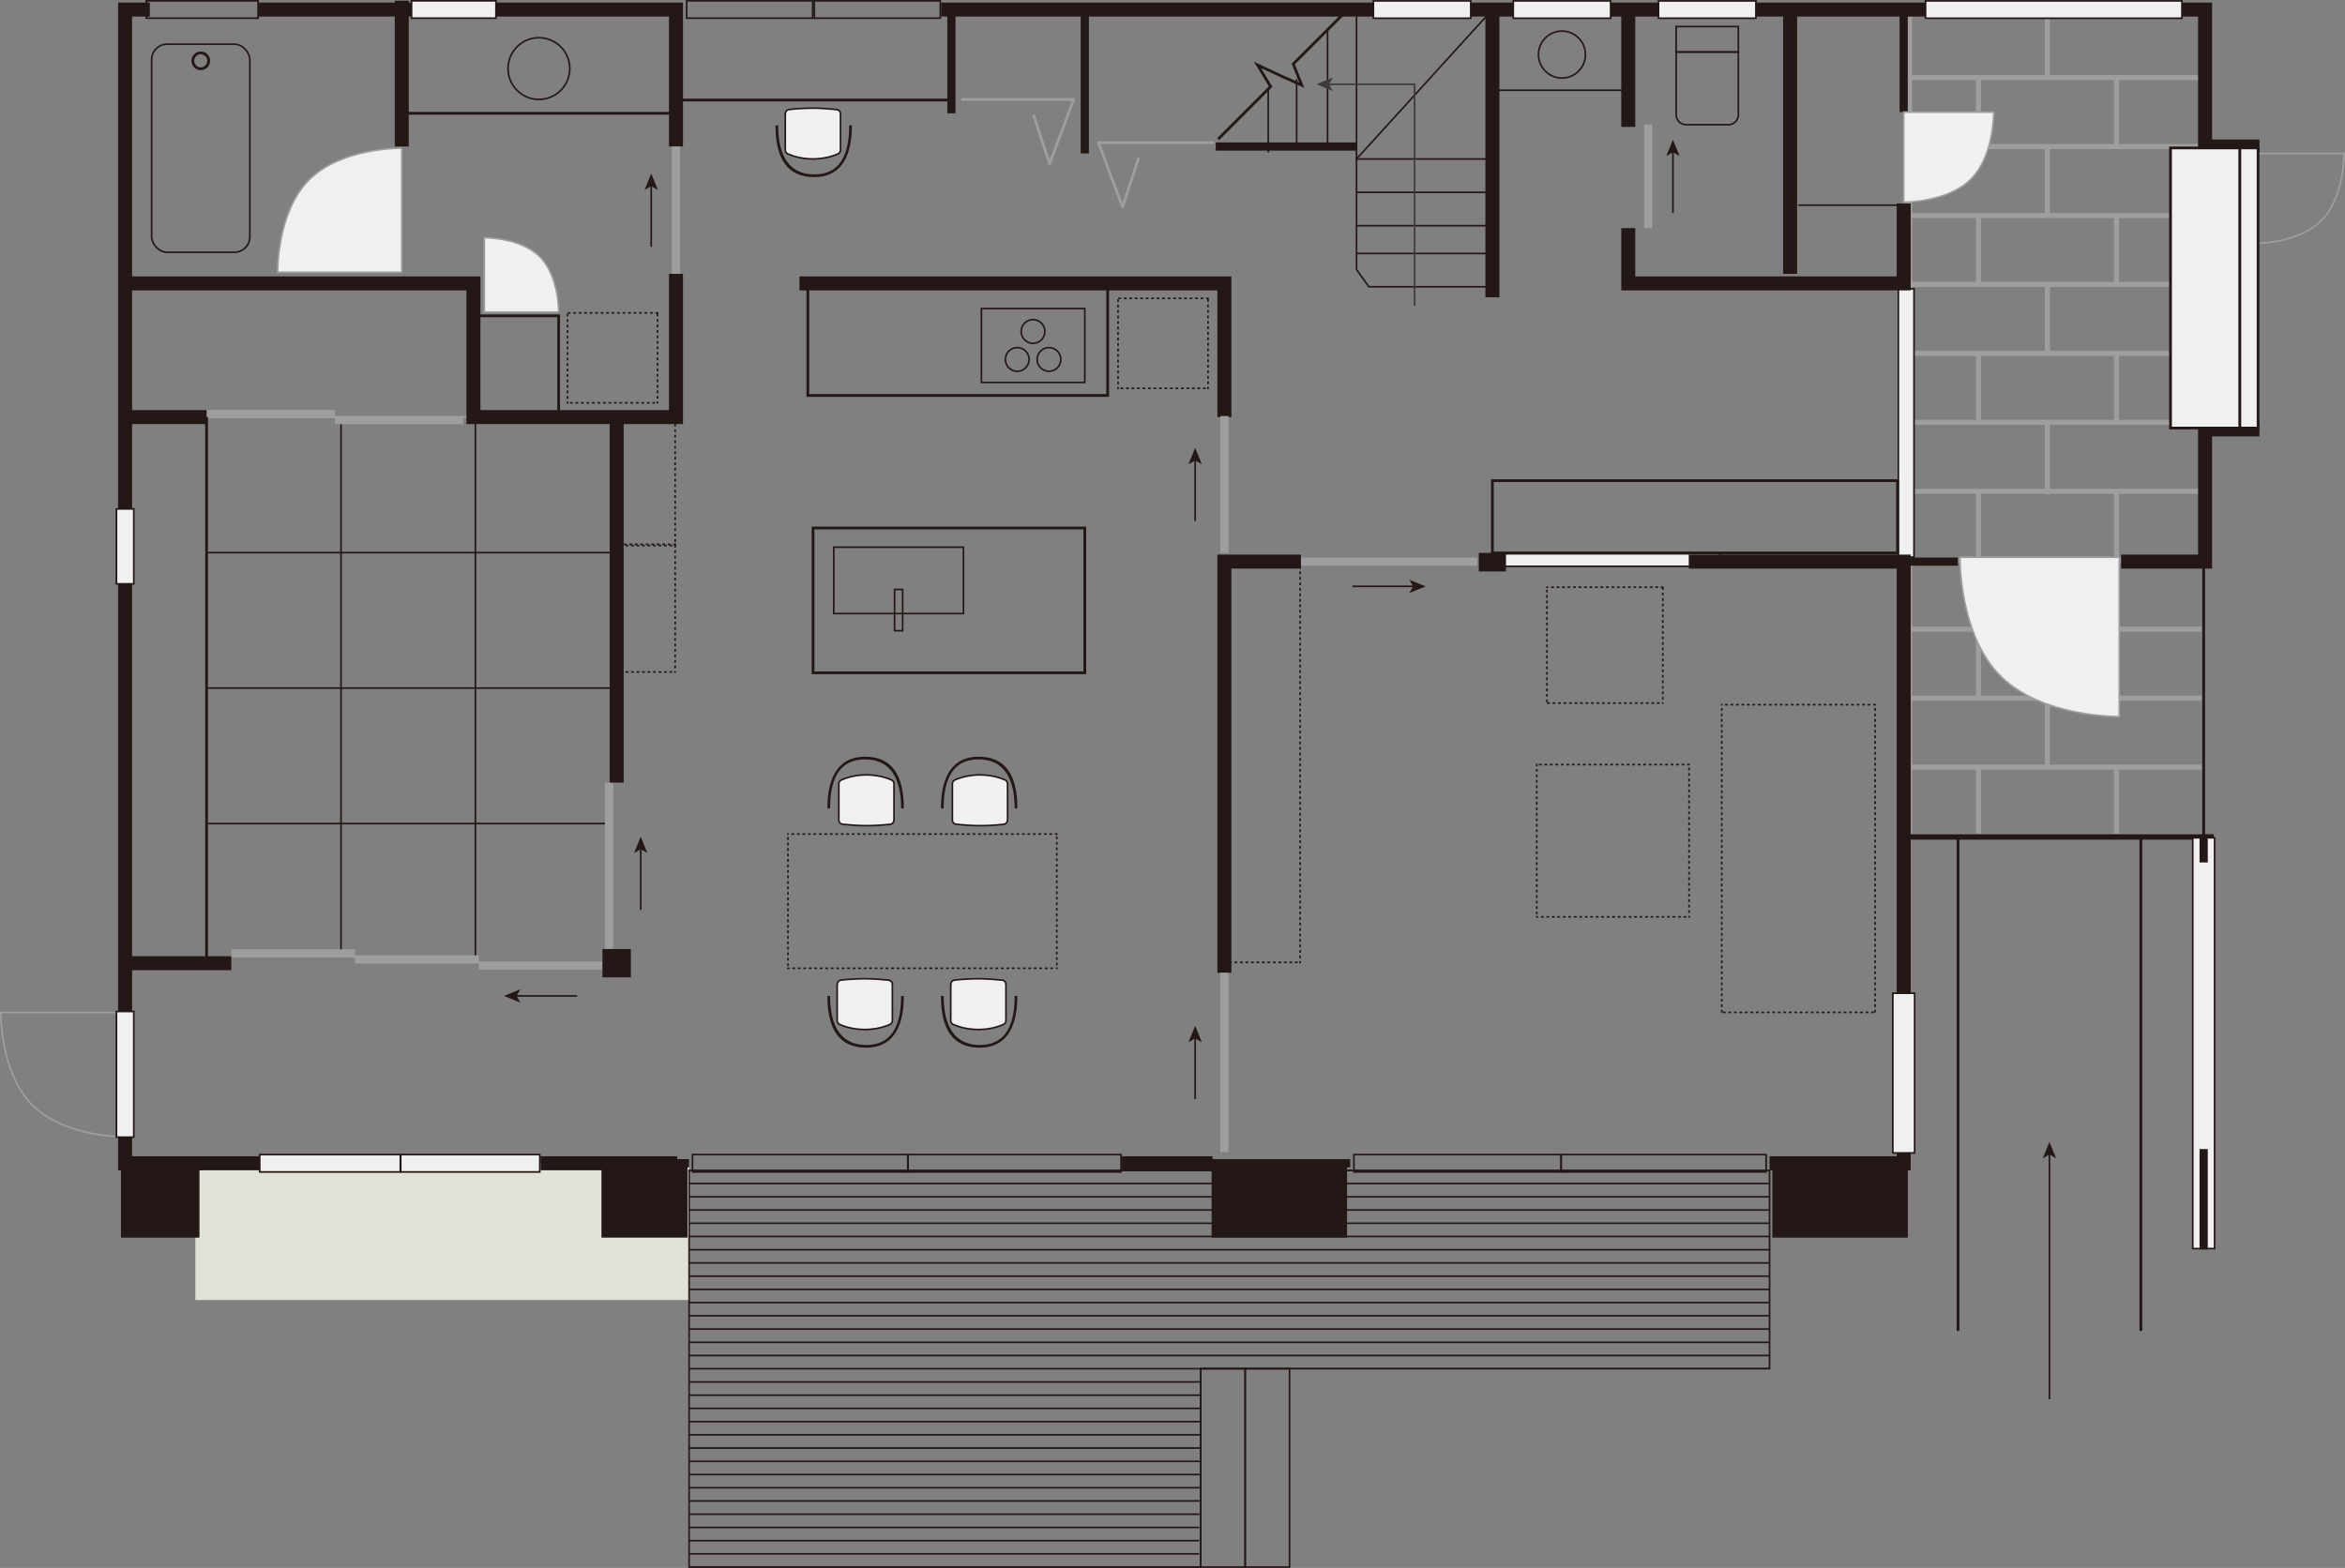 <?xml version="1.0" encoding="UTF-8"?><svg id="_レイヤー_2" xmlns="http://www.w3.org/2000/svg" xmlns:xlink="http://www.w3.org/1999/xlink" viewBox="0 0 502.25 335.89"><rect x="0" y="0" width="502.25" height="335.89" fill="#808080" stroke="none"/><defs><style>.cls-1,.cls-2{fill:#231815;}.cls-1,.cls-3,.cls-4,.cls-5,.cls-6,.cls-7,.cls-8,.cls-9,.cls-10,.cls-11,.cls-12{stroke-miterlimit:10;}.cls-1,.cls-3,.cls-4,.cls-6,.cls-7,.cls-8,.cls-10,.cls-11{stroke:#231815;}.cls-1,.cls-5,.cls-10{stroke-width:1.76px;}.cls-2,.cls-13,.cls-14,.cls-15,.cls-16,.cls-17{stroke-width:0px;}.cls-3,.cls-14,.cls-4,.cls-5,.cls-6,.cls-7,.cls-8,.cls-9,.cls-18,.cls-10,.cls-19,.cls-12{fill:none;}.cls-3,.cls-19{stroke-width:.59px;}.cls-13{fill:#3e3a39;}.cls-20{clip-path:url(#clippath);}.cls-4{stroke-width:1.18px;}.cls-5,.cls-9,.cls-18,.cls-19,.cls-21{stroke:#9e9e9f;}.cls-15{fill:#e1e2d7;}.cls-6{stroke-dasharray:0 .59;}.cls-6,.cls-8,.cls-9,.cls-18,.cls-11,.cls-21,.cls-12{stroke-width:.35px;}.cls-7{stroke-width:3px;}.cls-22{clip-path:url(#clippath-1);}.cls-23{clip-path:url(#clippath-2);}.cls-16,.cls-11,.cls-21{fill:#f0f0f0;}.cls-18,.cls-19,.cls-21{stroke-linejoin:round;}.cls-19{stroke-linecap:round;}.cls-12{stroke:#3e3a39;}.cls-17{fill:#9e9e9f;}</style><clipPath id="clippath"><polyline class="cls-14" points="471.56 180.03 408.17 180.03 408.17 2.16 471.56 2.16 471.56 180.03"/></clipPath><clipPath id="clippath-1"><polyline class="cls-14" points="471.56 180.03 408.17 180.03 408.17 2.16 471.56 2.16 471.56 180.03"/></clipPath><clipPath id="clippath-2"><polygon class="cls-14" points="147.59 250.72 147.59 335.71 256.78 335.71 257.18 293.21 379 293.21 379 250.72 147.59 250.72"/></clipPath></defs><g id="base"><g class="cls-20"><rect class="cls-17" x="408.17" y="2.16" width="63.4" height=".23"/><rect class="cls-17" x="408.17" y="16.07" width="63.4" height="1.09"/><rect class="cls-17" x="408.17" y="30.85" width="63.4" height="1.09"/><rect class="cls-17" x="408.17" y="45.62" width="63.4" height="1.09"/><rect class="cls-17" x="408.17" y="60.39" width="63.4" height="1.09"/><rect class="cls-17" x="408.17" y="75.16" width="63.4" height="1.09"/><rect class="cls-17" x="408.17" y="89.94" width="63.4" height="1.08"/><rect class="cls-17" x="408.17" y="104.71" width="63.4" height="1.09"/><rect class="cls-17" x="408.17" y="119.48" width="63.4" height="1.09"/><rect class="cls-17" x="408.17" y="134.25" width="63.4" height="1.08"/><rect class="cls-17" x="408.17" y="149.02" width="63.4" height="1.09"/><rect class="cls-17" x="408.17" y="163.79" width="63.4" height="1.09"/><rect class="cls-17" x="408.17" y="178.57" width="63.4" height="1.08"/><rect class="cls-17" x="408.43" y="2.16" width="1.09" height="177.87"/></g><rect class="cls-17" x="423.2" y="16.29" width="1.09" height="15.02"/><g class="cls-22"><rect class="cls-17" x="437.97" y="2.16" width="1.09" height="14.13"/></g><rect class="cls-17" x="452.75" y="16.64" width="1.09" height="14.67"/><rect class="cls-17" x="423.2" y="46.13" width="1.09" height="15.02"/><rect class="cls-17" x="452.75" y="46.48" width="1.09" height="14.67"/><rect class="cls-17" x="437.97" y="31.32" width="1.09" height="15.28"/><rect class="cls-17" x="423.2" y="75.45" width="1.09" height="15.02"/><rect class="cls-17" x="452.75" y="75.81" width="1.09" height="14.67"/><rect class="cls-17" x="437.97" y="60.64" width="1.09" height="15.28"/><rect class="cls-17" x="423.2" y="105.34" width="1.09" height="15.03"/><rect class="cls-17" x="452.75" y="105.69" width="1.09" height="14.67"/><rect class="cls-17" x="437.97" y="90.53" width="1.09" height="15.27"/><rect class="cls-17" x="423.2" y="163.97" width="1.09" height="15.02"/><rect class="cls-17" x="452.75" y="164.32" width="1.09" height="14.67"/><rect class="cls-17" x="437.97" y="149.16" width="1.09" height="15.28"/><rect class="cls-17" x="423.2" y="134.76" width="1.09" height="15.02"/><rect class="cls-17" x="452.75" y="135.11" width="1.09" height="14.67"/><rect class="cls-17" x="437.97" y="119.91" width="1.09" height="15.27"/><polyline class="cls-19" points="259.75 30.55 235.26 30.55 240.43 44.35 243.8 34.05"/><line class="cls-8" x1="73.04" y1="89.35" x2="73.04" y2="204.25"/><line class="cls-8" x1="101.82" y1="89.35" x2="101.82" y2="206.34"/><line class="cls-8" x1="44.25" y1="176.43" x2="131.06" y2="176.43"/><line class="cls-5" x1="130.45" y1="167.65" x2="130.45" y2="205.46"/><line class="cls-5" x1="49.54" y1="204.25" x2="76.04" y2="204.25"/><line class="cls-5" x1="76.04" y1="205.54" x2="102.54" y2="205.54"/><line class="cls-5" x1="44.25" y1="88.7" x2="71.74" y2="88.7"/><line class="cls-5" x1="71.74" y1="89.99" x2="99.22" y2="89.99"/><line class="cls-5" x1="102.54" y1="206.83" x2="129.04" y2="206.83"/><path class="cls-2" d="M144.78,89.35h-.59v.35h.24v.52h.35v-.88h0ZM143.6,89.35h-.59v.35h.59v-.35h0ZM142.43,89.35h-.59v.35h.59v-.35h0ZM141.25,89.35h-.59v.35h.59v-.35h0ZM140.08,89.35h-.59v.35h.59v-.35h0ZM138.9,89.35h-.59v.35h.59v-.35h0ZM137.73,89.35h-.59v.35h.59v-.35h0ZM136.55,89.35h-.59v.35h.59v-.35h0ZM135.38,89.35h-.59v.35h.59v-.35h0ZM134.2,89.35h-.59v.35h.59v-.35h0ZM133.03,89.35h-.59v.35h.59v-.35h0ZM132.43,89.58h-.35v.59h.35v-.59h0ZM132.43,90.76h-.35v.59h.35v-.59h0ZM132.43,91.93h-.35v.59h.35v-.59h0ZM132.43,93.11h-.35v.59h.35v-.59h0ZM132.43,94.28h-.35v.59h.35v-.59h0ZM132.43,95.46h-.35v.59h.35v-.59h0ZM132.43,96.63h-.35v.59h.35v-.59h0ZM132.43,97.81h-.35v.59h.35v-.59h0ZM132.43,98.98h-.35v.59h.35v-.59h0ZM132.43,100.16h-.35v.59h.35v-.59h0ZM132.43,101.33h-.35v.59h.35v-.59h0ZM132.43,102.51h-.35v.59h.35v-.59h0ZM132.43,103.69h-.35v.59h.35v-.59h0ZM132.43,104.86h-.35v.59h.35v-.59h0ZM132.43,106.04h-.35v.59h.35v-.59h0ZM132.43,107.21h-.35v.59h.35v-.59h0ZM132.43,108.39h-.35v.59h.35v-.59h0ZM132.43,109.56h-.35v.59h.35v-.59h0ZM132.43,110.74h-.35v.59h.35v-.59h0ZM132.43,111.91h-.35v.59h.35v-.59h0ZM132.43,113.09h-.35v.59h.35v-.59h0ZM132.43,114.26h-.35v.59h.35v-.59h0ZM132.43,115.44h-.35v.59h.35v-.59h0ZM132.43,116.61h-.35v.44h.35v-.44h0ZM133.41,116.7h-.59v.35h.59v-.35h0ZM134.58,116.7h-.59v.35h.59v-.35h0ZM135.76,116.7h-.59v.35h.59v-.35h0ZM136.93,116.7h-.59v.35h.59v-.35h0ZM138.11,116.7h-.59v.35h.59v-.35h0ZM139.28,116.7h-.59v.35h.59v-.35h0ZM140.46,116.7h-.59v.35h.59v-.35h0ZM141.64,116.7h-.59v.35h.59v-.35h0ZM142.81,116.7h-.59v.35h.59v-.35h0ZM143.99,116.7h-.59v.35h.59v-.35h0ZM144.78,116.67h-.35v.38h.15-.15.35v-.38h0ZM144.78,115.5h-.35v.59h.35v-.59h0ZM144.78,114.32h-.35v.59h.35v-.59h0ZM144.78,113.14h-.35v.59h.35v-.59h0ZM144.78,111.97h-.35v.59h.35v-.59h0ZM144.78,110.79h-.35v.59h.35v-.59h0ZM144.78,109.62h-.35v.59h.35v-.59h0ZM144.78,108.44h-.35v.59h.35v-.59h0ZM144.78,107.27h-.35v.59h.35v-.59h0ZM144.78,106.09h-.35v.59h.35v-.59h0ZM144.78,104.92h-.35v.59h.35v-.59h0ZM144.78,103.74h-.35v.59h.35v-.59h0ZM144.78,102.57h-.35v.59h.35v-.59h0ZM144.78,101.39h-.35v.59h.35v-.59h0ZM144.78,100.21h-.35v.59h.35v-.59h0ZM144.78,99.04h-.35v.59h.35v-.59h0ZM144.78,97.86h-.35v.59h.35v-.59h0ZM144.78,96.69h-.35v.59h.35v-.59h0ZM144.78,95.51h-.35v.59h.35v-.59h0ZM144.78,94.34h-.35v.59h.35v-.59h0ZM144.78,93.16h-.35v.59h.35v-.59h0ZM144.78,91.99h-.35v.59h.35v-.59h0ZM144.78,90.81h-.35v.59h.35v-.59h0Z"/><path class="cls-2" d="M144.78,116.43h-.59v.35h.24v.52h.35v-.88h0ZM143.6,116.43h-.59v.35h.59v-.35h0ZM142.43,116.43h-.59v.35h.59v-.35h0ZM141.25,116.43h-.59v.35h.59v-.35h0ZM140.08,116.43h-.59v.35h.59v-.35h0ZM138.9,116.43h-.59v.35h.59v-.35h0ZM137.73,116.43h-.59v.35h.59v-.35h0ZM136.55,116.43h-.59v.35h.59v-.35h0ZM135.38,116.43h-.59v.35h.59v-.35h0ZM134.2,116.43h-.59v.35h.59v-.35h0ZM133.03,116.43h-.59v.35h.59v-.35h0ZM132.43,116.66h-.35v.59h.35v-.59h0ZM132.43,117.84h-.35v.59h.35v-.59h0ZM132.43,119.01h-.35v.59h.35v-.59h0ZM132.43,120.19h-.35v.59h.35v-.59h0ZM132.43,121.36h-.35v.59h.35v-.59h0ZM132.43,122.54h-.35v.59h.35v-.59h0ZM132.43,123.71h-.35v.59h.35v-.59h0ZM132.43,124.89h-.35v.59h.35v-.59h0ZM132.43,126.06h-.35v.59h.35v-.59h0ZM132.43,127.24h-.35v.59h.35v-.59h0ZM132.43,128.41h-.35v.59h.35v-.59h0ZM132.43,129.59h-.35v.59h.35v-.59h0ZM132.43,130.76h-.35v.59h.35v-.59h0ZM132.43,131.94h-.35v.59h.35v-.59h0ZM132.43,133.12h-.35v.59h.35v-.59h0ZM132.43,134.29h-.35v.59h.35v-.59h0ZM132.43,135.47h-.35v.59h.35v-.59h0ZM132.43,136.64h-.35v.59h.35v-.59h0ZM132.43,137.82h-.35v.59h.35v-.59h0ZM132.43,138.99h-.35v.59h.35v-.59h0ZM132.43,140.17h-.35v.59h.35v-.59h0ZM132.43,141.34h-.35v.59h.35v-.59h0ZM132.43,142.52h-.35v.59h.35v-.59h0ZM132.43,143.69h-.35v.44h.35v-.44h0ZM133.41,143.78h-.59v.35h.59v-.35h0ZM134.58,143.78h-.59v.35h.59v-.35h0ZM135.76,143.78h-.59v.35h.59v-.35h0ZM136.93,143.78h-.59v.35h.59v-.35h0ZM138.11,143.78h-.59v.35h.59v-.35h0ZM139.28,143.78h-.59v.35h.59v-.35h0ZM140.46,143.78h-.59v.35h.59v-.35h0ZM141.64,143.78h-.59v.35h.59v-.35h0ZM142.81,143.78h-.59v.35h.59v-.35h0ZM143.99,143.78h-.59v.35h.59v-.35h0ZM144.78,143.75h-.35v.38h.15-.15.35v-.38h0ZM144.78,142.57h-.35v.59h.35v-.59h0ZM144.78,141.4h-.35v.59h.35v-.59h0ZM144.78,140.22h-.35v.59h.35v-.59h0ZM144.78,139.05h-.35v.59h.35v-.59h0ZM144.78,137.87h-.35v.59h.35v-.59h0ZM144.78,136.7h-.35v.59h.35v-.59h0ZM144.78,135.52h-.35v.59h.35v-.59h0ZM144.78,134.35h-.35v.59h.35v-.59h0ZM144.78,133.17h-.35v.59h.35v-.59h0ZM144.78,132h-.35v.59h.35v-.59h0ZM144.78,130.82h-.35v.59h.35v-.59h0ZM144.78,129.65h-.35v.59h.35v-.59h0ZM144.78,128.47h-.35v.59h.35v-.59h0ZM144.78,127.29h-.35v.59h.35v-.59h0ZM144.78,126.12h-.35v.59h.35v-.59h0ZM144.78,124.94h-.35v.59h.35v-.59h0ZM144.78,123.77h-.35v.59h.35v-.59h0ZM144.78,122.59h-.35v.59h.35v-.59h0ZM144.78,121.42h-.35v.59h.35v-.59h0ZM144.78,120.24h-.35v.59h.35v-.59h0ZM144.78,119.07h-.35v.59h.35v-.59h0ZM144.78,117.89h-.35v.59h.35v-.59h0Z"/><line class="cls-3" x1="144.78" y1="21.43" x2="203.77" y2="21.43"/><line class="cls-9" x1="36.05" y1="89.35" x2="101.4" y2="89.35"/><rect class="cls-15" x="41.84" y="249.2" width="105.75" height="29.3"/><g class="cls-23"><line class="cls-8" x1="379" y1="335.71" x2="147.59" y2="335.71"/><line class="cls-8" x1="379" y1="332.88" x2="147.59" y2="332.88"/><line class="cls-8" x1="379" y1="330.04" x2="147.59" y2="330.04"/><line class="cls-8" x1="379" y1="327.21" x2="147.59" y2="327.21"/><line class="cls-8" x1="379" y1="324.38" x2="147.59" y2="324.38"/><line class="cls-8" x1="379" y1="321.54" x2="147.59" y2="321.54"/><line class="cls-8" x1="379" y1="318.71" x2="147.59" y2="318.71"/><line class="cls-8" x1="379" y1="315.88" x2="147.59" y2="315.88"/><line class="cls-8" x1="379" y1="313.05" x2="147.59" y2="313.05"/><line class="cls-8" x1="379" y1="310.21" x2="147.59" y2="310.21"/><line class="cls-8" x1="379" y1="307.38" x2="147.59" y2="307.38"/><line class="cls-8" x1="379" y1="304.55" x2="147.59" y2="304.55"/><line class="cls-8" x1="379" y1="301.71" x2="147.59" y2="301.71"/><line class="cls-8" x1="379" y1="298.88" x2="147.59" y2="298.88"/><line class="cls-8" x1="379" y1="296.05" x2="147.59" y2="296.05"/><line class="cls-8" x1="379" y1="293.21" x2="147.59" y2="293.21"/><line class="cls-8" x1="379" y1="290.38" x2="147.59" y2="290.38"/><line class="cls-8" x1="379" y1="287.55" x2="147.59" y2="287.55"/><line class="cls-8" x1="379" y1="284.72" x2="147.59" y2="284.72"/><line class="cls-8" x1="379" y1="281.88" x2="147.59" y2="281.88"/><line class="cls-8" x1="379" y1="279.05" x2="147.59" y2="279.05"/><line class="cls-8" x1="379" y1="276.22" x2="147.59" y2="276.22"/><line class="cls-8" x1="379" y1="273.38" x2="147.59" y2="273.38"/><line class="cls-8" x1="379" y1="270.55" x2="147.59" y2="270.55"/><line class="cls-8" x1="379" y1="267.72" x2="147.59" y2="267.72"/><line class="cls-8" x1="379" y1="264.88" x2="147.59" y2="264.88"/><line class="cls-8" x1="379" y1="262.05" x2="147.59" y2="262.05"/><line class="cls-8" x1="379" y1="259.22" x2="147.59" y2="259.22"/><line class="cls-8" x1="379" y1="256.39" x2="147.59" y2="256.39"/><line class="cls-8" x1="379" y1="253.55" x2="147.59" y2="253.55"/><line class="cls-8" x1="379" y1="250.72" x2="147.59" y2="250.72"/></g><polygon class="cls-8" points="147.59 250.72 147.59 335.71 257.18 335.71 257.18 293.21 379 293.21 379 250.72 147.59 250.72"/><path class="cls-2" d="M277.46,120.31h-.59v.35h.59v-.35h0ZM276.29,120.31h-.59v.35h.59v-.35h0ZM275.11,120.31h-.59v.35h.59v-.35h0ZM273.94,120.31h-.59v.35h.59v-.35h0ZM272.76,120.31h-.59v.35h.59v-.35h0ZM271.59,120.31h-.59v.35h.59v-.35h0ZM270.41,120.31h-.59v.35h.59v-.35h0ZM269.24,120.31h-.59v.35h.59v-.35h0ZM268.06,120.31h-.59v.35h.59v-.35h0ZM266.88,120.31h-.59v.35h.59v-.35h0ZM265.71,120.31h-.59v.35h.59v-.35h0ZM264.53,120.31h-.59v.35h.59v-.35h0ZM263.36,120.31h-.59v.35h.59v-.35h0ZM262.59,120.37h-.35v.59h.35v-.59h0ZM262.59,121.54h-.35v.59h.35v-.59h0ZM262.59,122.72h-.35v.59h.35v-.59h0ZM262.59,123.89h-.35v.59h.35v-.59h0ZM262.59,125.07h-.35v.59h.35v-.59h0ZM262.59,126.24h-.35v.59h.35v-.59h0ZM262.59,127.42h-.35v.59h.35v-.59h0ZM262.59,128.59h-.35v.59h.35v-.59h0ZM262.59,129.77h-.35v.59h.35v-.59h0ZM262.59,130.94h-.35v.59h.35v-.59h0ZM262.59,132.12h-.35v.59h.35v-.59h0ZM262.59,133.3h-.35v.59h.35v-.59h0ZM262.59,134.47h-.35v.59h.35v-.59h0ZM262.59,135.65h-.35v.59h.35v-.59h0ZM262.59,136.82h-.35v.59h.35v-.59h0ZM262.59,138h-.35v.59h.35v-.59h0ZM262.59,139.17h-.35v.59h.35v-.59h0ZM262.59,140.35h-.35v.59h.35v-.59h0ZM262.59,141.52h-.35v.59h.35v-.59h0ZM262.59,142.7h-.35v.59h.35v-.59h0ZM262.59,143.87h-.35v.59h.35v-.59h0ZM262.59,145.05h-.35v.59h.35v-.59h0ZM262.59,146.22h-.35v.59h.35v-.59h0ZM262.59,147.4h-.35v.59h.35v-.59h0ZM262.59,148.58h-.35v.59h.35v-.59h0ZM262.59,149.75h-.35v.59h.35v-.59h0ZM262.59,150.93h-.35v.59h.35v-.59h0ZM262.59,152.1h-.35v.59h.35v-.59h0ZM262.59,153.28h-.35v.59h.35v-.59h0ZM262.59,154.45h-.35v.59h.35v-.59h0ZM262.59,155.63h-.35v.59h.35v-.59h0ZM262.59,156.8h-.35v.59h.35v-.59h0ZM262.59,157.98h-.35v.59h.35v-.59h0ZM262.59,159.15h-.35v.59h.35v-.59h0ZM262.59,160.33h-.35v.59h.35v-.59h0ZM262.59,161.5h-.35v.59h.35v-.59h0ZM262.59,162.68h-.35v.59h.35v-.59h0ZM262.59,163.86h-.35v.59h.35v-.59h0ZM262.59,165.03h-.35v.59h.35v-.59h0ZM262.59,166.21h-.35v.59h.35v-.59h0ZM262.59,167.38h-.35v.59h.35v-.59h0ZM262.59,168.56h-.35v.59h.35v-.59h0ZM262.59,169.73h-.35v.59h.35v-.59h0ZM262.59,170.91h-.35v.59h.35v-.59h0ZM262.59,172.08h-.35v.59h.35v-.59h0ZM262.59,173.26h-.35v.59h.35v-.59h0ZM262.59,174.43h-.35v.59h.35v-.59h0ZM262.59,175.61h-.35v.59h.35v-.59h0ZM262.59,176.78h-.35v.59h.35v-.59h0ZM262.59,177.96h-.35v.59h.35v-.59h0ZM262.59,179.14h-.35v.59h.35v-.59h0ZM262.59,180.31h-.35v.59h.35v-.59h0ZM262.59,181.49h-.35v.59h.35v-.59h0ZM262.59,182.66h-.35v.59h.35v-.59h0ZM262.59,183.84h-.35v.59h.35v-.59h0ZM262.59,185.01h-.35v.59h.35v-.59h0ZM262.59,186.19h-.35v.59h.35v-.59h0ZM262.59,187.36h-.35v.59h.35v-.59h0ZM262.59,188.54h-.35v.59h.35v-.59h0ZM262.59,189.71h-.35v.59h.35v-.59h0ZM262.59,190.89h-.35v.59h.35v-.59h0ZM262.59,192.06h-.35v.59h.35v-.59h0ZM262.59,193.24h-.35v.59h.35v-.59h0ZM262.59,194.42h-.35v.59h.35v-.59h0ZM262.59,195.59h-.35v.59h.35v-.59h0ZM262.59,196.77h-.35v.59h.35v-.59h0ZM262.59,197.94h-.35v.59h.35v-.59h0ZM262.59,199.12h-.35v.59h.35v-.59h0ZM262.59,200.29h-.35v.59h.35v-.59h0ZM262.59,201.47h-.35v.59h.35v-.59h0ZM262.59,202.64h-.35v.59h.35v-.59h0ZM262.59,203.82h-.35v.59h.35v-.59h0ZM262.59,204.99h-.35v.59h.35v-.59h0ZM262.65,205.99h-.41v.18h0v-.18.18h0v.17h.41v-.35h0ZM263.83,205.99h-.59v.35h.59v-.35h0ZM265,205.99h-.59v.35h.59v-.35h0ZM266.18,205.99h-.59v.35h.59v-.35h0ZM267.35,205.99h-.59v.35h.59v-.35h0ZM268.53,205.99h-.59v.35h.59v-.35h0ZM269.7,205.99h-.59v.35h.59v-.35h0ZM270.88,205.99h-.59v.35h.59v-.35h0ZM272.05,205.99h-.59v.35h.59v-.35h0ZM273.23,205.99h-.59v.35h.59v-.35h0ZM274.41,205.99h-.59v.35h.59v-.35h0ZM275.58,205.99h-.59v.35h.59v-.35h0ZM276.76,205.99h-.59v.35h.59v-.35h0ZM277.93,205.99h-.59v.35h.59v-.35h0ZM278.64,205.87h-.35v.47h.23-.23.35v-.47h0ZM278.64,204.7h-.35v.59h.35v-.59h0ZM278.64,203.52h-.35v.59h.35v-.59h0ZM278.64,202.35h-.35v.59h.35v-.59h0ZM278.64,201.17h-.35v.59h.35v-.59h0ZM278.64,200h-.35v.59h.35v-.59h0ZM278.64,198.82h-.35v.59h.35v-.59h0ZM278.64,197.65h-.35v.59h.35v-.59h0ZM278.64,196.47h-.35v.59h.35v-.59h0ZM278.64,195.3h-.35v.59h.35v-.59h0ZM278.64,194.12h-.35v.59h.35v-.59h0ZM278.64,192.94h-.35v.59h.35v-.59h0ZM278.64,191.77h-.35v.59h.35v-.59h0ZM278.64,190.59h-.35v.59h.35v-.59h0ZM278.64,189.42h-.35v.59h.35v-.59h0ZM278.64,188.24h-.35v.59h.35v-.59h0ZM278.64,187.07h-.35v.59h.35v-.59h0ZM278.64,185.89h-.35v.59h.35v-.59h0ZM278.64,184.72h-.35v.59h.35v-.59h0ZM278.64,183.54h-.35v.59h.35v-.59h0ZM278.64,182.37h-.35v.59h.35v-.59h0ZM278.64,181.19h-.35v.59h.35v-.59h0ZM278.64,180.02h-.35v.59h.35v-.59h0ZM278.64,178.84h-.35v.59h.35v-.59h0ZM278.64,177.66h-.35v.59h.35v-.59h0ZM278.64,176.49h-.35v.59h.35v-.59h0ZM278.64,175.31h-.35v.59h.35v-.59h0ZM278.64,174.14h-.35v.59h.35v-.59h0ZM278.64,172.96h-.35v.59h.35v-.59h0ZM278.64,171.79h-.35v.59h.35v-.59h0ZM278.64,170.61h-.35v.59h.35v-.59h0ZM278.64,169.44h-.35v.59h.35v-.59h0ZM278.64,168.26h-.35v.59h.35v-.59h0ZM278.64,167.09h-.35v.59h.35v-.59h0ZM278.64,165.91h-.35v.59h.35v-.59h0ZM278.64,164.74h-.35v.59h.35v-.59h0ZM278.64,163.56h-.35v.59h.35v-.59h0ZM278.64,162.38h-.35v.59h.35v-.59h0ZM278.64,161.21h-.35v.59h.35v-.59h0ZM278.64,160.03h-.35v.59h.35v-.59h0ZM278.64,158.86h-.35v.59h.35v-.59h0ZM278.64,157.68h-.35v.59h.35v-.59h0ZM278.64,156.51h-.35v.59h.35v-.59h0ZM278.64,155.33h-.35v.59h.35v-.59h0ZM278.64,154.16h-.35v.59h.35v-.59h0ZM278.64,152.98h-.35v.59h.35v-.59h0ZM278.64,151.81h-.35v.59h.35v-.59h0ZM278.64,150.63h-.35v.59h.35v-.59h0ZM278.64,149.46h-.35v.59h.35v-.59h0ZM278.64,148.28h-.35v.59h.35v-.59h0ZM278.64,147.1h-.35v.59h.35v-.59h0ZM278.64,145.93h-.35v.59h.35v-.59h0ZM278.64,144.75h-.35v.59h.35v-.59h0ZM278.64,143.58h-.35v.59h.35v-.59h0ZM278.64,142.4h-.35v.59h.35v-.59h0ZM278.64,141.23h-.35v.59h.35v-.59h0ZM278.64,140.05h-.35v.59h.35v-.59h0ZM278.64,138.88h-.35v.59h.35v-.59h0ZM278.64,137.7h-.35v.59h.35v-.59h0ZM278.64,136.53h-.35v.59h.35v-.59h0ZM278.64,135.35h-.35v.59h.35v-.59h0ZM278.64,134.18h-.35v.59h.35v-.59h0ZM278.64,133h-.35v.59h.35v-.59h0ZM278.64,131.82h-.35v.59h.35v-.59h0ZM278.64,130.65h-.35v.59h.35v-.59h0ZM278.64,129.47h-.35v.59h.35v-.59h0ZM278.64,128.3h-.35v.59h.35v-.59h0ZM278.64,127.12h-.35v.59h.35v-.59h0ZM278.64,125.95h-.35v.59h.35v-.59h0ZM278.64,124.77h-.35v.59h.35v-.59h0ZM278.64,123.6h-.35v.59h.35v-.59h0ZM278.64,122.42h-.35v.59h.35v-.59h0ZM278.64,121.25h-.35v.59h.35v-.59h0ZM278.64,120.31h-.59v.35h.59v-.35h0Z"/><rect class="cls-16" x="319.82" y="118.63" width="48.59" height="2.69"/><path class="cls-2" d="M368.23,118.8v2.34h-48.24v-2.34h48.24M368.58,118.45h-48.94v3.04h48.94v-3.04h0Z"/><rect class="cls-16" x="406.59" y="61.87" width="3.35" height="57.46"/><path class="cls-2" d="M409.76,62.05v57.11h-3v-57.11h3M410.12,61.69h-3.7v57.81h3.7v-57.81h0Z"/><polyline class="cls-7" points="379 249.2 407.73 249.2 407.73 120.31 361.7 120.31"/><line class="cls-10" x1="258.42" y1="249.2" x2="289.19" y2="249.2"/><line class="cls-10" x1="127.67" y1="249.2" x2="147.59" y2="249.2"/><polyline class="cls-7" points="32.09 2.05 26.79 2.05 26.79 249.2 43.57 249.2"/><line class="cls-7" x1="86.05" y1=".15" x2="86.05" y2="31.39"/><polyline class="cls-7" points="55.46 2.05 144.78 2.05 144.78 31.39"/><polyline class="cls-7" points="144.78 58.66 144.78 89.35 101.4 89.35 101.4 60.71 26.79 60.71"/><polyline class="cls-7" points="201.57 2.05 472.28 2.05 472.28 31.39 483.92 31.39"/><path class="cls-7" d="M454.29,120.31h17.99v-28.32h11.64"/><line class="cls-10" x1="407.73" y1="120.31" x2="419.37" y2="120.31"/><polyline class="cls-7" points="171.23 60.71 262.24 60.71 262.24 89.35"/><polyline class="cls-7" points="278.64 120.31 262.24 120.31 262.24 208.39"/><line class="cls-7" x1="132.08" y1="167.65" x2="132.08" y2="89.35"/><line class="cls-7" x1="26.79" y1="89.35" x2="44.25" y2="89.35"/><line class="cls-7" x1="26.79" y1="206.34" x2="49.54" y2="206.34"/><rect class="cls-1" x="26.79" y="249.2" width="15.05" height="15.05"/><rect class="cls-16" x="464.87" y="31.69" width="15.07" height="60.02"/><path class="cls-2" d="M479.65,31.98v59.43h-14.48V31.98h14.48M480.23,31.39h-15.65v60.6h15.65V31.39h0Z"/><rect class="cls-1" x="129.7" y="249.2" width="16.67" height="15.05"/><rect class="cls-1" x="260.38" y="249.2" width="27.25" height="15.05"/><rect class="cls-1" x="380.49" y="249.2" width="27.25" height="15.05"/><rect class="cls-2" x="316.73" y="118.45" width="5.82" height="3.97"/><line class="cls-7" x1="319.64" y1="63.69" x2="319.64" y2="2.05"/><line class="cls-7" x1="348.74" y1="2.05" x2="348.74" y2="27.18"/><polyline class="cls-7" points="348.74 48.87 348.74 60.71 407.73 60.71 407.73 43.58"/><line class="cls-10" x1="407.73" y1="24.01" x2="407.73" y2="2.05"/><line class="cls-7" x1="383.4" y1="2.05" x2="383.4" y2="58.66"/><line class="cls-4" x1="407.73" y1="179.29" x2="474.13" y2="179.29"/><line class="cls-3" x1="419.37" y1="179.29" x2="419.37" y2="285.11"/><line class="cls-3" x1="458.53" y1="179.29" x2="458.53" y2="285.11"/><rect class="cls-16" x="469.65" y="179.47" width="4.67" height="88"/><path class="cls-2" d="M474.14,179.65v87.65h-4.32v-87.65h4.32M474.49,179.29h-5.03v88.36h5.03v-88.36h0Z"/><rect class="cls-16" x="405.4" y="212.78" width="4.67" height="34.21"/><path class="cls-2" d="M409.9,212.95v33.86h-4.32v-33.86h4.32M410.25,212.6h-5.03v34.56h5.03v-34.56h0Z"/><line class="cls-10" x1="203.77" y1="24.27" x2="203.77" y2="2.05"/><line class="cls-10" x1="232.34" y1="32.87" x2="232.34" y2="2.05"/><line class="cls-10" x1="260.38" y1="31.39" x2="290.54" y2="31.39"/><line class="cls-8" x1="271.63" y1="19.07" x2="271.63" y2="32.68"/><line class="cls-8" x1="277.71" y1="17" x2="277.71" y2="32.09"/><line class="cls-8" x1="284.33" y1="6.38" x2="284.33" y2="32.09"/><polyline class="cls-8" points="290.54 2.05 290.54 34.06 319.64 2.05"/><line class="cls-8" x1="319.64" y1="41.2" x2="290.54" y2="41.2"/><line class="cls-8" x1="319.64" y1="48.35" x2="290.54" y2="48.35"/><line class="cls-8" x1="319.64" y1="54.3" x2="290.54" y2="54.3"/><polyline class="cls-8" points="319.64 61.44 293.19 61.44 290.54 57.74 290.54 34.06 319.64 34.06"/><polyline class="cls-12" points="302.98 65.54 302.98 18.05 284.45 18.05"/><polygon class="cls-13" points="281.96 18.05 285.47 16.62 284.63 18.05 285.47 19.49 281.96 18.05"/><line class="cls-8" x1="319.64" y1="19.33" x2="348.74" y2="19.33"/><line class="cls-8" x1="385.17" y1="43.95" x2="406.24" y2="43.95"/><circle class="cls-8" cx="334.54" cy="11.69" r="5.03"/><circle class="cls-8" cx="115.42" cy="14.69" r="6.61"/><rect class="cls-8" x="358.99" y="5.69" width="13.33" height="5.45"/><path class="cls-8" d="M358.99,11.14h13.33v13.47c0,1.16-.94,2.1-2.1,2.1h-9.12c-1.16,0-2.1-.94-2.1-2.1v-13.47h0Z"/><rect class="cls-3" x="319.64" y="102.97" width="86.77" height="15.48"/><path class="cls-2" d="M360.76,163.62h-.59v.35h.59v-.35h0ZM359.59,163.62h-.59v.35h.59v-.35h0ZM358.41,163.62h-.59v.35h.59v-.35h0ZM357.23,163.62h-.59v.35h.59v-.35h0ZM356.06,163.62h-.59v.35h.59v-.35h0ZM354.88,163.62h-.59v.35h.59v-.35h0ZM353.71,163.62h-.59v.35h.59v-.35h0ZM352.53,163.62h-.59v.35h.59v-.35h0ZM351.36,163.62h-.59v.35h.59v-.35h0ZM350.18,163.62h-.59v.35h.59v-.35h0ZM349.01,163.62h-.59v.35h.59v-.35h0ZM347.83,163.62h-.59v.35h.59v-.35h0ZM346.66,163.62h-.59v.35h.59v-.35h0ZM345.48,163.62h-.59v.35h.59v-.35h0ZM344.31,163.62h-.59v.35h.59v-.35h0ZM343.13,163.62h-.59v.35h.59v-.35h0ZM341.95,163.62h-.59v.35h.59v-.35h0ZM340.78,163.62h-.59v.35h.59v-.35h0ZM339.6,163.62h-.59v.35h.59v-.35h0ZM338.43,163.62h-.59v.35h.59v-.35h0ZM337.25,163.62h-.59v.35h.59v-.35h0ZM336.08,163.62h-.59v.35h.59v-.35h0ZM334.9,163.62h-.59v.35h.59v-.35h0ZM333.73,163.62h-.59v.35h.59v-.35h0ZM332.55,163.62h-.59v.35h.59v-.35h0ZM331.38,163.62h-.59v.35h.59v-.35h0ZM330.2,163.62h-.59v.35h.59v-.35h0ZM329.32,163.62h-.35v.35h0v.18h.35v-.53h0ZM329.32,164.74h-.35v.59h.35v-.59h0ZM329.32,165.91h-.35v.59h.35v-.59h0ZM329.32,167.09h-.35v.59h.35v-.59h0ZM329.32,168.26h-.35v.59h.35v-.59h0ZM329.32,169.44h-.35v.59h.35v-.59h0ZM329.32,170.61h-.35v.59h.35v-.59h0ZM329.32,171.79h-.35v.59h.35v-.59h0ZM329.32,172.97h-.35v.59h.35v-.59h0ZM329.32,174.14h-.35v.59h.35v-.59h0ZM329.32,175.32h-.35v.59h.35v-.59h0ZM329.32,176.49h-.35v.59h.35v-.59h0ZM329.32,177.67h-.35v.59h.35v-.59h0ZM329.32,178.84h-.35v.59h.35v-.59h0ZM329.32,180.02h-.35v.59h.35v-.59h0ZM329.32,181.19h-.35v.59h.35v-.59h0ZM329.32,182.37h-.35v.59h.35v-.59h0ZM329.32,183.54h-.35v.59h.35v-.59h0ZM329.32,184.72h-.35v.59h.35v-.59h0ZM329.32,185.89h-.35v.59h.35v-.59h0ZM329.32,187.07h-.35v.59h.35v-.59h0ZM329.32,188.25h-.35v.59h.35v-.59h0ZM329.32,189.42h-.35v.59h.35v-.59h0ZM329.32,190.6h-.35v.59h.35v-.59h0ZM329.32,191.77h-.35v.59h.35v-.59h0ZM329.32,192.95h-.35v.59h.35v-.59h0ZM329.32,194.12h-.35v.59h.35v-.59h0ZM329.32,195.3h-.35v.59h.35v-.59h0ZM329.44,196.24h-.47v.24h0v-.24.24h0v.11h.47v-.35h0ZM330.62,196.24h-.59v.35h.59v-.35h0ZM331.79,196.24h-.59v.35h.59v-.35h0ZM332.97,196.24h-.59v.35h.59v-.35h0ZM334.14,196.24h-.59v.35h.59v-.35h0ZM335.32,196.24h-.59v.35h.59v-.35h0ZM336.49,196.24h-.59v.35h.59v-.35h0ZM337.67,196.24h-.59v.35h.59v-.35h0ZM338.84,196.24h-.59v.35h.59v-.35h0ZM340.02,196.24h-.59v.35h.59v-.35h0ZM341.19,196.24h-.59v.35h.59v-.35h0ZM342.37,196.24h-.59v.35h.59v-.35h0ZM343.54,196.24h-.59v.35h.59v-.35h0ZM344.72,196.24h-.59v.35h.59v-.35h0ZM345.9,196.24h-.59v.35h.59v-.35h0ZM347.07,196.24h-.59v.35h.59v-.35h0ZM348.25,196.24h-.59v.35h.59v-.35h0ZM349.42,196.24h-.59v.35h.59v-.35h0ZM350.6,196.24h-.59v.35h.59v-.35h0ZM351.77,196.24h-.59v.35h.59v-.35h0ZM352.95,196.24h-.59v.35h.59v-.35h0ZM354.12,196.24h-.59v.35h.59v-.35h0ZM355.3,196.24h-.59v.35h.59v-.35h0ZM356.47,196.24h-.59v.35h.59v-.35h0ZM357.65,196.24h-.59v.35h.59v-.35h0ZM358.83,196.24h-.59v.35h.59v-.35h0ZM360,196.24h-.59v.35h.59v-.35h0ZM361.18,196.24h-.59v.35h.59v-.35h0ZM361.94,196.17h-.35v.42h.18-.18.35v-.42h0ZM361.94,195h-.35v.59h.35v-.59h0ZM361.94,193.82h-.35v.59h.35v-.59h0ZM361.94,192.65h-.35v.59h.35v-.59h0ZM361.94,191.47h-.35v.59h.35v-.59h0ZM361.94,190.3h-.35v.59h.35v-.59h0ZM361.94,189.12h-.35v.59h.35v-.59h0ZM361.94,187.94h-.35v.59h.35v-.59h0ZM361.94,186.77h-.35v.59h.35v-.59h0ZM361.94,185.59h-.35v.59h.35v-.59h0ZM361.94,184.42h-.35v.59h.35v-.59h0ZM361.94,183.24h-.35v.59h.35v-.59h0ZM361.94,182.07h-.35v.59h.35v-.59h0ZM361.94,180.89h-.35v.59h.35v-.59h0ZM361.94,179.72h-.35v.59h.35v-.59h0ZM361.94,178.54h-.35v.59h.35v-.59h0ZM361.94,177.37h-.35v.59h.35v-.59h0ZM361.94,176.19h-.35v.59h.35v-.59h0ZM361.94,175.02h-.35v.59h.35v-.59h0ZM361.94,173.84h-.35v.59h.35v-.59h0ZM361.94,172.66h-.35v.59h.35v-.59h0ZM361.94,171.49h-.35v.59h.35v-.59h0ZM361.94,170.31h-.35v.59h.35v-.59h0ZM361.94,169.14h-.35v.59h.35v-.59h0ZM361.94,167.96h-.35v.59h.35v-.59h0ZM361.94,166.79h-.35v.59h.35v-.59h0ZM361.94,165.61h-.35v.59h.35v-.59h0ZM361.94,164.44h-.35v.59h.35v-.59h0ZM361.94,163.62h-.59v.35h.59v-.35h0Z"/><path class="cls-2" d="M400.61,150.79h-.59v.35h.59v-.35h0ZM399.43,150.79h-.59v.35h.59v-.35h0ZM398.26,150.79h-.59v.35h.59v-.35h0ZM397.08,150.79h-.59v.35h.59v-.35h0ZM395.91,150.79h-.59v.35h.59v-.35h0ZM394.73,150.79h-.59v.35h.59v-.35h0ZM393.55,150.79h-.59v.35h.59v-.35h0ZM392.38,150.79h-.59v.35h.59v-.35h0ZM391.2,150.79h-.59v.35h.59v-.35h0ZM390.03,150.79h-.59v.35h.59v-.35h0ZM388.85,150.79h-.59v.35h.59v-.35h0ZM387.68,150.79h-.59v.35h.59v-.35h0ZM386.5,150.79h-.59v.35h.59v-.35h0ZM385.33,150.79h-.59v.35h.59v-.35h0ZM384.15,150.79h-.59v.35h.59v-.35h0ZM382.98,150.79h-.59v.35h.59v-.35h0ZM381.8,150.79h-.59v.35h.59v-.35h0ZM380.63,150.79h-.59v.35h.59v-.35h0ZM379.45,150.79h-.59v.35h.59v-.35h0ZM378.27,150.79h-.59v.35h.59v-.35h0ZM377.1,150.79h-.59v.35h.59v-.35h0ZM375.92,150.79h-.59v.35h.59v-.35h0ZM374.75,150.79h-.59v.35h.59v-.35h0ZM373.57,150.79h-.59v.35h.59v-.35h0ZM372.4,150.79h-.59v.35h.59v-.35h0ZM371.22,150.79h-.59v.35h.59v-.35h0ZM370.05,150.79h-.59v.35h.59v-.35h0ZM368.94,150.79h-.35v.35h.29v-.05h.06v-.3h0ZM368.94,151.68h-.35v.59h.35v-.59h0ZM368.94,152.85h-.35v.59h.35v-.59h0ZM368.94,154.03h-.35v.59h.35v-.59h0ZM368.94,155.2h-.35v.59h.35v-.59h0ZM368.94,156.38h-.35v.59h.35v-.59h0ZM368.94,157.55h-.35v.59h.35v-.59h0ZM368.94,158.73h-.35v.59h.35v-.59h0ZM368.94,159.9h-.35v.59h.35v-.59h0ZM368.94,161.08h-.35v.59h.35v-.59h0ZM368.94,162.25h-.35v.59h.35v-.59h0ZM368.94,163.43h-.35v.59h.35v-.59h0ZM368.94,164.6h-.35v.59h.35v-.59h0ZM368.94,165.78h-.35v.59h.35v-.59h0ZM368.94,166.96h-.35v.59h.35v-.59h0ZM368.94,168.13h-.35v.59h.35v-.59h0ZM368.94,169.31h-.35v.59h.35v-.59h0ZM368.94,170.48h-.35v.59h.35v-.59h0ZM368.94,171.66h-.35v.59h.35v-.59h0ZM368.94,172.83h-.35v.59h.35v-.59h0ZM368.94,174.01h-.35v.59h.35v-.59h0ZM368.94,175.18h-.35v.59h.35v-.59h0ZM368.94,176.36h-.35v.59h.35v-.59h0ZM368.94,177.53h-.35v.59h.35v-.59h0ZM368.94,178.71h-.35v.59h.35v-.59h0ZM368.94,179.89h-.35v.59h.35v-.59h0ZM368.94,181.06h-.35v.59h.35v-.59h0ZM368.94,182.24h-.35v.59h.35v-.59h0ZM368.94,183.41h-.35v.59h.35v-.59h0ZM368.94,184.59h-.35v.59h.35v-.59h0ZM368.94,185.76h-.35v.59h.35v-.59h0ZM368.94,186.94h-.35v.59h.35v-.59h0ZM368.94,188.11h-.35v.59h.35v-.59h0ZM368.94,189.29h-.35v.59h.35v-.59h0ZM368.94,190.46h-.35v.59h.35v-.59h0ZM368.94,191.64h-.35v.59h.35v-.59h0ZM368.94,192.81h-.35v.59h.35v-.59h0ZM368.94,193.99h-.35v.59h.35v-.59h0ZM368.94,195.17h-.35v.59h.35v-.59h0ZM368.94,196.34h-.35v.59h.35v-.59h0ZM368.94,197.52h-.35v.59h.35v-.59h0ZM368.94,198.69h-.35v.59h.35v-.59h0ZM368.94,199.87h-.35v.59h.35v-.59h0ZM368.94,201.04h-.35v.59h.35v-.59h0ZM368.94,202.22h-.35v.59h.35v-.59h0ZM368.94,203.39h-.35v.59h.35v-.59h0ZM368.94,204.57h-.35v.59h.35v-.59h0ZM368.94,205.74h-.35v.59h.35v-.59h0ZM368.94,206.92h-.35v.59h.35v-.59h0ZM368.94,208.09h-.35v.59h.35v-.59h0ZM368.94,209.27h-.35v.59h.35v-.59h0ZM368.94,210.45h-.35v.59h.35v-.59h0ZM368.94,211.62h-.35v.59h.35v-.59h0ZM368.94,212.8h-.35v.59h.35v-.59h0ZM368.94,213.97h-.35v.59h.35v-.59h0ZM368.94,215.15h-.35v.59h.35v-.59h0ZM368.94,216.32h-.35v.59h.35v-.59h0ZM369.61,216.7h-.59v.35h.59v-.35h0ZM370.79,216.7h-.59v.35h.59v-.35h0ZM371.96,216.7h-.59v.35h.59v-.35h0ZM373.14,216.7h-.59v.35h.59v-.35h0ZM374.31,216.7h-.59v.35h.59v-.35h0ZM375.49,216.7h-.59v.35h.59v-.35h0ZM376.66,216.7h-.59v.35h.59v-.35h0ZM377.84,216.7h-.59v.35h.59v-.35h0ZM379.01,216.7h-.59v.35h.59v-.35h0ZM380.19,216.7h-.59v.35h.59v-.35h0ZM381.37,216.7h-.59v.35h.59v-.35h0ZM382.54,216.7h-.59v.35h.59v-.35h0ZM383.72,216.7h-.59v.35h.59v-.35h0ZM384.89,216.7h-.59v.35h.59v-.35h0ZM386.07,216.7h-.59v.35h.59v-.35h0ZM387.24,216.7h-.59v.35h.59v-.35h0ZM388.42,216.7h-.59v.35h.59v-.35h0ZM389.59,216.7h-.59v.35h.59v-.35h0ZM390.77,216.7h-.59v.35h.59v-.35h0ZM391.94,216.7h-.59v.35h.59v-.35h0ZM393.12,216.7h-.59v.35h.59v-.35h0ZM394.29,216.7h-.59v.35h.59v-.35h0ZM395.47,216.7h-.59v.35h.59v-.35h0ZM396.65,216.7h-.59v.35h.59v-.35h0ZM397.82,216.7h-.59v.35h.59v-.35h0ZM399,216.7h-.59v.35h.59v-.35h0ZM400.17,216.7h-.59v.35h.59v-.35h0ZM401.35,216.7h-.59v.35h.59v-.35h0ZM401.78,216.32h-.35v.59h.35v-.59h0ZM401.78,215.14h-.35v.59h.35v-.59h0ZM401.78,213.97h-.35v.59h.35v-.59h0ZM401.78,212.79h-.35v.59h.35v-.59h0ZM401.78,211.62h-.35v.59h.35v-.59h0ZM401.78,210.44h-.35v.59h.35v-.59h0ZM401.78,209.27h-.35v.59h.35v-.59h0ZM401.78,208.09h-.35v.59h.35v-.59h0ZM401.78,206.91h-.35v.59h.35v-.59h0ZM401.78,205.74h-.35v.59h.35v-.59h0ZM401.78,204.56h-.35v.59h.35v-.59h0ZM401.78,203.39h-.35v.59h.35v-.59h0ZM401.78,202.21h-.35v.59h.35v-.59h0ZM401.78,201.04h-.35v.59h.35v-.59h0ZM401.78,199.86h-.35v.59h.35v-.59h0ZM401.78,198.69h-.35v.59h.35v-.59h0ZM401.78,197.51h-.35v.59h.35v-.59h0ZM401.78,196.34h-.35v.59h.35v-.59h0ZM401.78,195.16h-.35v.59h.35v-.59h0ZM401.78,193.98h-.35v.59h.35v-.59h0ZM401.78,192.81h-.35v.59h.35v-.59h0ZM401.78,191.63h-.35v.59h.35v-.59h0ZM401.78,190.46h-.35v.59h.35v-.59h0ZM401.78,189.28h-.35v.59h.35v-.59h0ZM401.78,188.11h-.35v.59h.35v-.59h0ZM401.78,186.93h-.35v.59h.35v-.59h0ZM401.78,185.76h-.35v.59h.35v-.59h0ZM401.78,184.58h-.35v.59h.35v-.59h0ZM401.78,183.41h-.35v.59h.35v-.59h0ZM401.78,182.23h-.35v.59h.35v-.59h0ZM401.78,181.06h-.35v.59h.35v-.59h0ZM401.78,179.88h-.35v.59h.35v-.59h0ZM401.78,178.7h-.35v.59h.35v-.59h0ZM401.78,177.53h-.35v.59h.35v-.59h0ZM401.78,176.35h-.35v.59h.35v-.59h0ZM401.78,175.18h-.35v.59h.35v-.59h0ZM401.78,174h-.35v.59h.35v-.59h0ZM401.78,172.83h-.35v.59h.35v-.59h0ZM401.78,171.65h-.35v.59h.35v-.59h0ZM401.78,170.48h-.35v.59h.35v-.59h0ZM401.78,169.3h-.35v.59h.35v-.59h0ZM401.78,168.13h-.35v.59h.35v-.59h0ZM401.78,166.95h-.35v.59h.35v-.59h0ZM401.78,165.78h-.35v.59h.35v-.59h0ZM401.78,164.6h-.35v.59h.35v-.59h0ZM401.78,163.42h-.35v.59h.35v-.59h0ZM401.78,162.25h-.35v.59h.35v-.59h0ZM401.78,161.07h-.35v.59h.35v-.59h0ZM401.78,159.9h-.35v.59h.35v-.59h0ZM401.78,158.72h-.35v.59h.35v-.59h0ZM401.78,157.55h-.35v.59h.35v-.59h0ZM401.78,156.37h-.35v.59h.35v-.59h0ZM401.78,155.2h-.35v.59h.35v-.59h0ZM401.78,154.02h-.35v.59h.35v-.59h0ZM401.78,152.85h-.35v.59h.35v-.59h0ZM401.78,151.67h-.35v.59h.35v-.59h0ZM401.78,150.79h-.59v.35h.59v-.35h0Z"/><path class="cls-2" d="M356.31,125.62h-.59v.35h.24v.4h.35v-.75h0ZM355.14,125.62h-.59v.35h.59v-.35h0ZM353.96,125.62h-.59v.35h.59v-.35h0ZM352.79,125.62h-.59v.35h.59v-.35h0ZM351.61,125.62h-.59v.35h.59v-.35h0ZM350.44,125.62h-.59v.35h.59v-.35h0ZM349.26,125.62h-.59v.35h.59v-.35h0ZM348.09,125.62h-.59v.35h.59v-.35h0ZM346.91,125.62h-.59v.35h.59v-.35h0ZM345.74,125.62h-.59v.35h.59v-.35h0ZM344.56,125.62h-.59v.35h.59v-.35h0ZM343.39,125.62h-.59v.35h.59v-.35h0ZM342.21,125.62h-.59v.35h.59v-.35h0ZM341.03,125.62h-.59v.35h.59v-.35h0ZM339.86,125.62h-.59v.35h.59v-.35h0ZM338.68,125.62h-.59v.35h.59v-.35h0ZM337.51,125.62h-.59v.35h.59v-.35h0ZM336.33,125.62h-.59v.35h.59v-.35h0ZM335.16,125.62h-.59v.35h.59v-.35h0ZM333.98,125.62h-.59v.35h.59v-.35h0ZM332.81,125.62h-.59v.35h.59v-.35h0ZM331.63,125.62h-.48v.35h.48v-.35h0ZM331.5,126.32h-.35v.59h.35v-.59h0ZM331.5,127.49h-.35v.59h.35v-.59h0ZM331.5,128.67h-.35v.59h.35v-.59h0ZM331.5,129.84h-.35v.59h.35v-.59h0ZM331.5,131.02h-.35v.59h.35v-.59h0ZM331.5,132.2h-.35v.59h.35v-.59h0ZM331.5,133.37h-.35v.59h.35v-.59h0ZM331.5,134.55h-.35v.59h.35v-.59h0ZM331.5,135.72h-.35v.59h.35v-.59h0ZM331.5,136.9h-.35v.59h.35v-.59h0ZM331.5,138.07h-.35v.59h.35v-.59h0ZM331.5,139.25h-.35v.59h.35v-.59h0ZM331.5,140.42h-.35v.59h.35v-.59h0ZM331.5,141.6h-.35v.59h.35v-.59h0ZM331.5,142.77h-.35v.59h.35v-.59h0ZM331.5,143.95h-.35v.59h.35v-.59h0ZM331.5,145.12h-.35v.59h.35v-.59h0ZM331.5,146.3h-.35v.59h.35v-.59h0ZM331.5,147.48h-.35v.59h.35v-.59h0ZM331.5,148.65h-.35v.59h.35v-.59h0ZM331.5,149.83h-.35v.59h.35v-.59h0ZM331.95,150.44h-.59v.35h.59v-.35h0ZM333.13,150.44h-.59v.35h.59v-.35h0ZM334.3,150.44h-.59v.35h.59v-.35h0ZM335.48,150.44h-.59v.35h.59v-.35h0ZM336.65,150.44h-.59v.35h.59v-.35h0ZM337.83,150.44h-.59v.35h.59v-.35h0ZM339,150.44h-.59v.35h.59v-.35h0ZM340.18,150.44h-.59v.35h.59v-.35h0ZM341.35,150.44h-.59v.35h.59v-.35h0ZM342.53,150.44h-.59v.35h.59v-.35h0ZM343.7,150.44h-.59v.35h.59v-.35h0ZM344.88,150.44h-.59v.35h.59v-.35h0ZM346.06,150.44h-.59v.35h.59v-.35h0ZM347.23,150.44h-.59v.35h.59v-.35h0ZM348.41,150.44h-.59v.35h.59v-.35h0ZM349.58,150.44h-.59v.35h.59v-.35h0ZM350.76,150.44h-.59v.35h.59v-.35h0ZM351.93,150.44h-.59v.35h.59v-.35h0ZM353.11,150.44h-.59v.35h.59v-.35h0ZM354.28,150.44h-.59v.35h.59v-.35h0ZM355.46,150.44h-.59v.35h.59v-.35h0ZM356.31,150.44h-.27v.03h-.08v.32h.08-.08.35v-.35h0ZM356.31,149.29h-.35v.59h.35v-.59h0ZM356.31,148.12h-.35v.59h.35v-.59h0ZM356.31,146.94h-.35v.59h.35v-.59h0ZM356.31,145.77h-.35v.59h.35v-.59h0ZM356.31,144.59h-.35v.59h.35v-.59h0ZM356.31,143.42h-.35v.59h.35v-.59h0ZM356.31,142.24h-.35v.59h.35v-.59h0ZM356.31,141.07h-.35v.59h.35v-.59h0ZM356.31,139.89h-.35v.59h.35v-.59h0ZM356.31,138.72h-.35v.59h.35v-.59h0ZM356.31,137.54h-.35v.59h.35v-.59h0ZM356.31,136.37h-.35v.59h.35v-.59h0ZM356.31,135.19h-.35v.59h.35v-.59h0ZM356.31,134.01h-.35v.59h.35v-.59h0ZM356.31,132.84h-.35v.59h.35v-.59h0ZM356.31,131.66h-.35v.59h.35v-.59h0ZM356.31,130.49h-.35v.59h.35v-.59h0ZM356.31,129.31h-.35v.59h.35v-.59h0ZM356.31,128.14h-.35v.59h.35v-.59h0ZM356.31,126.96h-.35v.59h.35v-.59h0Z"/><path class="cls-2" d="M225.35,178.5h-.59v.35h.59v-.35h0ZM224.17,178.5h-.59v.35h.59v-.35h0ZM223,178.5h-.59v.35h.59v-.35h0ZM221.82,178.5h-.59v.35h.59v-.35h0ZM220.65,178.5h-.59v.35h.59v-.35h0ZM219.47,178.5h-.59v.35h.59v-.35h0ZM218.3,178.5h-.59v.35h.59v-.35h0ZM217.12,178.5h-.59v.35h.59v-.35h0ZM215.95,178.5h-.59v.35h.59v-.35h0ZM214.77,178.5h-.59v.35h.59v-.35h0ZM213.59,178.5h-.59v.35h.59v-.35h0ZM212.42,178.5h-.59v.35h.59v-.35h0ZM211.24,178.5h-.59v.35h.59v-.35h0ZM210.07,178.5h-.59v.35h.59v-.35h0ZM208.89,178.5h-.59v.35h.59v-.35h0ZM207.72,178.5h-.59v.35h.59v-.35h0ZM206.54,178.5h-.59v.35h.59v-.35h0ZM205.37,178.5h-.59v.35h.59v-.35h0ZM204.19,178.5h-.59v.35h.59v-.35h0ZM203.02,178.5h-.59v.35h.59v-.35h0ZM201.84,178.5h-.59v.35h.59v-.35h0ZM200.66,178.5h-.59v.35h.59v-.35h0ZM199.49,178.5h-.59v.35h.59v-.35h0ZM198.31,178.5h-.59v.35h.59v-.35h0ZM197.14,178.5h-.59v.35h.59v-.35h0ZM195.96,178.5h-.59v.35h.59v-.35h0ZM194.79,178.5h-.59v.35h.59v-.35h0ZM193.61,178.5h-.59v.35h.59v-.35h0ZM192.44,178.5h-.59v.35h.59v-.35h0ZM191.26,178.5h-.59v.35h.59v-.35h0ZM190.09,178.5h-.59v.35h.59v-.35h0ZM188.91,178.5h-.59v.35h.59v-.35h0ZM187.74,178.5h-.59v.35h.59v-.35h0ZM186.56,178.5h-.59v.35h.59v-.35h0ZM185.38,178.5h-.59v.35h.59v-.35h0ZM184.21,178.5h-.59v.35h.59v-.35h0ZM183.03,178.5h-.59v.35h.59v-.35h0ZM181.86,178.5h-.59v.35h.59v-.35h0ZM180.68,178.5h-.59v.35h.59v-.35h0ZM179.51,178.5h-.59v.35h.59v-.35h0ZM178.33,178.5h-.59v.35h.59v-.35h0ZM177.16,178.5h-.59v.35h.59v-.35h0ZM175.98,178.5h-.59v.35h.59v-.35h0ZM174.81,178.5h-.59v.35h.59v-.35h0ZM173.63,178.5h-.59v.35h.59v-.35h0ZM172.46,178.5h-.59v.35h.59v-.35h0ZM171.28,178.5h-.59v.35h.59v-.35h0ZM170.1,178.5h-.59v.35h.59v-.35h0ZM168.94,178.5h-.35v.35h.34v-.11h.01v-.25h0ZM168.94,179.33h-.35v.59h.35v-.59h0ZM168.94,180.51h-.35v.59h.35v-.59h0ZM168.94,181.69h-.35v.59h.35v-.59h0ZM168.94,182.86h-.35v.59h.35v-.59h0ZM168.94,184.04h-.35v.59h.35v-.59h0ZM168.94,185.21h-.35v.59h.35v-.59h0ZM168.94,186.39h-.35v.59h.35v-.59h0ZM168.94,187.56h-.35v.59h.35v-.59h0ZM168.94,188.74h-.35v.59h.35v-.59h0ZM168.94,189.91h-.35v.59h.35v-.59h0ZM168.94,191.09h-.35v.59h.35v-.59h0ZM168.94,192.26h-.35v.59h.35v-.59h0ZM168.94,193.44h-.35v.59h.35v-.59h0ZM168.94,194.61h-.35v.59h.35v-.59h0ZM168.94,195.79h-.35v.59h.35v-.59h0ZM168.94,196.97h-.35v.59h.35v-.59h0ZM168.94,198.14h-.35v.59h.35v-.59h0ZM168.94,199.32h-.35v.59h.35v-.59h0ZM168.94,200.49h-.35v.59h.35v-.59h0ZM168.94,201.67h-.35v.59h.35v-.59h0ZM168.94,202.84h-.35v.59h.35v-.59h0ZM168.94,204.02h-.35v.59h.35v-.59h0ZM168.94,205.19h-.35v.59h.35v-.59h0ZM168.94,206.37h-.35v.59h.35v-.59h0ZM169.12,207.25h-.53v.3h0v-.3.3h0v.06h.53v-.35h0ZM170.3,207.25h-.59v.35h.59v-.35h0ZM171.47,207.25h-.59v.35h.59v-.35h0ZM172.65,207.25h-.59v.35h.59v-.35h0ZM173.82,207.25h-.59v.35h.59v-.35h0ZM175,207.25h-.59v.35h.59v-.35h0ZM176.17,207.25h-.59v.35h.59v-.35h0ZM177.35,207.25h-.59v.35h.59v-.35h0ZM178.52,207.25h-.59v.35h.59v-.35h0ZM179.7,207.25h-.59v.35h.59v-.35h0ZM180.88,207.25h-.59v.35h.59v-.35h0ZM182.05,207.25h-.59v.35h.59v-.35h0ZM183.23,207.25h-.59v.35h.59v-.35h0ZM184.4,207.25h-.59v.35h.59v-.35h0ZM185.58,207.25h-.59v.35h.59v-.35h0ZM186.75,207.25h-.59v.35h.59v-.35h0ZM187.93,207.25h-.59v.35h.59v-.35h0ZM189.1,207.25h-.59v.35h.59v-.35h0ZM190.28,207.25h-.59v.35h.59v-.35h0ZM191.45,207.25h-.59v.35h.59v-.35h0ZM192.63,207.25h-.59v.35h.59v-.35h0ZM193.8,207.25h-.59v.35h.59v-.35h0ZM194.98,207.25h-.59v.35h.59v-.35h0ZM196.16,207.25h-.59v.35h.59v-.35h0ZM197.33,207.25h-.59v.35h.59v-.35h0ZM198.51,207.25h-.59v.35h.59v-.35h0ZM199.68,207.25h-.59v.35h.59v-.35h0ZM200.86,207.25h-.59v.35h.59v-.35h0ZM202.03,207.25h-.59v.35h.59v-.35h0ZM203.21,207.25h-.59v.35h.59v-.35h0ZM204.38,207.25h-.59v.35h.59v-.35h0ZM205.56,207.25h-.59v.35h.59v-.35h0ZM206.73,207.25h-.59v.35h.59v-.35h0ZM207.91,207.25h-.59v.35h.59v-.35h0ZM209.08,207.25h-.59v.35h.59v-.35h0ZM210.26,207.25h-.59v.35h.59v-.35h0ZM211.44,207.25h-.59v.35h.59v-.35h0ZM212.61,207.25h-.59v.35h.59v-.35h0ZM213.79,207.25h-.59v.35h.59v-.35h0ZM214.96,207.25h-.59v.35h.59v-.35h0ZM216.14,207.25h-.59v.35h.59v-.35h0ZM217.31,207.25h-.59v.35h.59v-.35h0ZM218.49,207.25h-.59v.35h.59v-.35h0ZM219.66,207.25h-.59v.35h.59v-.35h0ZM220.84,207.25h-.59v.35h.59v-.35h0ZM222.01,207.25h-.59v.35h.59v-.35h0ZM223.19,207.25h-.59v.35h.59v-.35h0ZM224.37,207.25h-.59v.35h.59v-.35h0ZM225.54,207.25h-.59v.35h.59v-.35h0ZM226.52,207.25h-.4v.35h.4v-.35h0ZM226.52,206.23h-.35v.59h.35v-.59h0ZM226.52,205.06h-.35v.59h.35v-.59h0ZM226.52,203.88h-.35v.59h.35v-.59h0ZM226.52,202.71h-.35v.59h.35v-.59h0ZM226.52,201.53h-.35v.59h.35v-.59h0ZM226.52,200.35h-.35v.59h.35v-.59h0ZM226.52,199.18h-.35v.59h.35v-.59h0ZM226.52,198h-.35v.59h.35v-.59h0ZM226.52,196.83h-.35v.59h.35v-.59h0ZM226.52,195.65h-.35v.59h.35v-.59h0ZM226.52,194.48h-.35v.59h.35v-.59h0ZM226.52,193.3h-.35v.59h.35v-.59h0ZM226.52,192.13h-.35v.59h.35v-.59h0ZM226.52,190.95h-.35v.59h.35v-.59h0ZM226.52,189.78h-.35v.59h.35v-.59h0ZM226.52,188.6h-.35v.59h.35v-.59h0ZM226.52,187.43h-.35v.59h.35v-.59h0ZM226.52,186.25h-.35v.59h.35v-.59h0ZM226.52,185.07h-.35v.59h.35v-.59h0ZM226.52,183.9h-.35v.59h.35v-.59h0ZM226.52,182.72h-.35v.59h.35v-.59h0ZM226.52,181.55h-.35v.59h.35v-.59h0ZM226.52,180.37h-.35v.59h.35v-.59h0ZM226.52,179.2h-.35v.59h.35v-.59h0ZM226.52,178.5h-.59v.35h.59v-.35h0Z"/><rect class="cls-3" x="174.14" y="113.11" width="58.2" height="31.02"/><rect class="cls-8" x="185.35" y="110.45" width="14.22" height="27.78" transform="translate(316.8 -68.13) rotate(90)"/><rect class="cls-8" x="213.35" y="62.93" width="15.84" height="22.14" transform="translate(147.27 295.28) rotate(-90)"/><circle class="cls-8" cx="221.25" cy="71.01" r="2.54"/><circle class="cls-8" cx="217.87" cy="77" r="2.54"/><circle class="cls-8" cx="224.67" cy="77" r="2.54"/><rect class="cls-8" x="188.05" y="129.82" width="8.84" height="1.73" transform="translate(323.15 -61.78) rotate(90)"/><line class="cls-3" x1="86.05" y1="24.27" x2="144.78" y2="24.27"/><rect class="cls-3" x="101.4" y="67.66" width="18.25" height="21.69"/><circle class="cls-3" cx="43" cy="13.03" r="1.7"/><rect class="cls-8" x="32.48" y="9.46" width="21.03" height="44.58" rx="3.32" ry="3.32"/><path class="cls-2" d="M55.11.35v3.36h-23.6V.35h23.6M55.46,0h-24.3v4.07h24.3V0h0Z"/><path class="cls-2" d="M173.88.35v3.36h-26.63V.35h26.63M174.23,0h-27.34v4.07h27.34V0h0Z"/><path class="cls-2" d="M201.22.35v3.36h-26.63V.35h26.63M201.57,0h-27.34v4.07h27.34V0h0Z"/><rect class="cls-16" x="24.94" y="109.03" width="3.71" height="16.05"/><path class="cls-2" d="M28.48,109.2v15.7h-3.36v-15.7h3.36M28.83,108.85h-4.07v16.4h4.07v-16.4h0Z"/><rect class="cls-8" x="257.18" y="293.21" width="9.51" height="42.49"/><rect class="cls-8" x="266.68" y="293.21" width="9.51" height="42.49"/><rect class="cls-3" x="173.02" y="61.44" width="64.22" height="23.28"/><line class="cls-3" x1="44.25" y1="89.35" x2="44.25" y2="206.34"/><line class="cls-8" x1="44.25" y1="118.38" x2="132.08" y2="118.38"/><line class="cls-8" x1="44.25" y1="147.4" x2="132.08" y2="147.4"/><line class="cls-3" x1="471.98" y1="116.29" x2="471.98" y2="179.29"/><path class="cls-2" d="M258.91,63.74h-.59v.35h.24v.56h.35v-.91h0ZM257.74,63.74h-.59v.35h.59v-.35h0ZM256.56,63.74h-.59v.35h.59v-.35h0ZM255.39,63.74h-.59v.35h.59v-.35h0ZM254.21,63.74h-.59v.35h.59v-.35h0ZM253.03,63.74h-.59v.35h.59v-.35h0ZM251.86,63.74h-.59v.35h.59v-.35h0ZM250.68,63.74h-.59v.35h.59v-.35h0ZM249.51,63.74h-.59v.35h.59v-.35h0ZM248.33,63.74h-.59v.35h.59v-.35h0ZM247.16,63.74h-.59v.35h.59v-.35h0ZM245.98,63.74h-.59v.35h.59v-.35h0ZM244.81,63.74h-.59v.35h.59v-.35h0ZM243.63,63.74h-.59v.35h.59v-.35h0ZM242.46,63.74h-.59v.35h.59v-.35h0ZM241.28,63.74h-.59v.35h.59v-.35h0ZM240.11,63.74h-.59v.35h.59v-.35h0ZM239.64,64.1h-.35v.59h.35v-.59h0ZM239.64,65.27h-.35v.59h.35v-.59h0ZM239.64,66.45h-.35v.59h.35v-.59h0ZM239.64,67.62h-.35v.59h.35v-.59h0ZM239.64,68.8h-.35v.59h.35v-.59h0ZM239.64,69.97h-.35v.59h.35v-.59h0ZM239.64,71.15h-.35v.59h.35v-.59h0ZM239.64,72.33h-.35v.59h.35v-.59h0ZM239.64,73.5h-.35v.59h.35v-.59h0ZM239.64,74.68h-.35v.59h.35v-.59h0ZM239.64,75.85h-.35v.59h.35v-.59h0ZM239.64,77.03h-.35v.59h.35v-.59h0ZM239.64,78.2h-.35v.59h.35v-.59h0ZM239.64,79.38h-.35v.59h.35v-.59h0ZM239.64,80.55h-.35v.59h.35v-.59h0ZM239.64,81.73h-.35v.59h.35v-.59h0ZM239.64,82.9h-.35v.46h.35v-.46h0ZM240.6,83.01h-.59v.35h.59v-.35h0ZM241.77,83.01h-.59v.35h.59v-.35h0ZM242.95,83.01h-.59v.35h.59v-.35h0ZM244.12,83.01h-.59v.35h.59v-.35h0ZM245.3,83.01h-.59v.35h.59v-.35h0ZM246.47,83.01h-.59v.35h.59v-.35h0ZM247.65,83.01h-.59v.35h.59v-.35h0ZM248.82,83.01h-.59v.35h.59v-.35h0ZM250,83.01h-.59v.35h.59v-.35h0ZM251.18,83.01h-.59v.35h.59v-.35h0ZM252.35,83.01h-.59v.35h.59v-.35h0ZM253.53,83.01h-.59v.35h.59v-.35h0ZM254.7,83.01h-.59v.35h.59v-.35h0ZM255.88,83.01h-.59v.35h.59v-.35h0ZM257.05,83.01h-.59v.35h.59v-.35h0ZM258.23,83.01h-.59v.35h.59v-.35h0ZM258.91,82.87h-.35v.49h.26-.26.35v-.49h0ZM258.91,81.69h-.35v.59h.35v-.59h0ZM258.91,80.52h-.35v.59h.35v-.59h0ZM258.91,79.34h-.35v.59h.35v-.59h0ZM258.91,78.17h-.35v.59h.35v-.59h0ZM258.91,76.99h-.35v.59h.35v-.59h0ZM258.91,75.82h-.35v.59h.35v-.59h0ZM258.91,74.64h-.35v.59h.35v-.59h0ZM258.91,73.47h-.35v.59h.35v-.59h0ZM258.91,72.29h-.35v.59h.35v-.59h0ZM258.91,71.11h-.35v.59h.35v-.59h0ZM258.91,69.94h-.35v.59h.35v-.59h0ZM258.91,68.76h-.35v.59h.35v-.59h0ZM258.91,67.59h-.35v.59h.35v-.59h0ZM258.91,66.41h-.35v.59h.35v-.59h0ZM258.91,65.24h-.35v.59h.35v-.59h0Z"/><path class="cls-2" d="M140.99,66.85h-.59v.35h.24v.56h.35v-.91h0ZM139.82,66.85h-.59v.35h.59v-.35h0ZM138.64,66.85h-.59v.35h.59v-.35h0ZM137.47,66.85h-.59v.35h.59v-.35h0ZM136.29,66.85h-.59v.35h.59v-.35h0ZM135.12,66.85h-.59v.35h.59v-.35h0ZM133.94,66.85h-.59v.35h.59v-.35h0ZM132.76,66.85h-.59v.35h.59v-.35h0ZM131.59,66.85h-.59v.35h.59v-.35h0ZM130.41,66.85h-.59v.35h.59v-.35h0ZM129.24,66.85h-.59v.35h.59v-.35h0ZM128.06,66.85h-.59v.35h.59v-.35h0ZM126.89,66.85h-.59v.35h.59v-.35h0ZM125.71,66.85h-.59v.35h.59v-.35h0ZM124.54,66.85h-.59v.35h.59v-.35h0ZM123.36,66.85h-.59v.35h.59v-.35h0ZM122.19,66.85h-.59v.35h.59v-.35h0ZM121.72,67.21h-.35v.59h.35v-.59h0ZM121.72,68.38h-.35v.59h.35v-.59h0ZM121.72,69.56h-.35v.59h.35v-.59h0ZM121.72,70.73h-.35v.59h.35v-.59h0ZM121.72,71.91h-.35v.59h.35v-.59h0ZM121.72,73.08h-.35v.59h.35v-.59h0ZM121.72,74.26h-.35v.59h.35v-.59h0ZM121.72,75.44h-.35v.59h.35v-.59h0ZM121.72,76.61h-.35v.59h.35v-.59h0ZM121.72,77.79h-.35v.59h.35v-.59h0ZM121.72,78.96h-.35v.59h.35v-.59h0ZM121.72,80.14h-.35v.59h.35v-.59h0ZM121.72,81.31h-.35v.59h.35v-.59h0ZM121.72,82.49h-.35v.59h.35v-.59h0ZM121.72,83.66h-.35v.59h.35v-.59h0ZM121.72,84.84h-.35v.59h.35v-.59h0ZM121.72,86.01h-.35v.46h.35v-.46h0ZM122.68,86.12h-.59v.35h.59v-.35h0ZM123.85,86.12h-.59v.35h.59v-.35h0ZM125.03,86.12h-.59v.35h.59v-.35h0ZM126.2,86.12h-.59v.35h.59v-.35h0ZM127.38,86.12h-.59v.35h.59v-.35h0ZM128.55,86.12h-.59v.35h.59v-.35h0ZM129.73,86.12h-.59v.35h.59v-.35h0ZM130.91,86.12h-.59v.35h.59v-.35h0ZM132.08,86.12h-.59v.35h.59v-.35h0ZM133.26,86.12h-.59v.35h.59v-.35h0ZM134.43,86.12h-.59v.35h.59v-.35h0ZM135.61,86.12h-.59v.35h.59v-.35h0ZM136.78,86.12h-.59v.35h.59v-.35h0ZM137.96,86.12h-.59v.35h.59v-.35h0ZM139.13,86.12h-.59v.35h.59v-.35h0ZM140.31,86.12h-.59v.35h.59v-.35h0ZM140.99,85.98h-.35v.49h.26-.26.35v-.49h0ZM140.99,84.8h-.35v.59h.35v-.59h0ZM140.99,83.63h-.35v.59h.35v-.59h0ZM140.99,82.45h-.35v.59h.35v-.59h0ZM140.99,81.28h-.35v.59h.35v-.59h0ZM140.99,80.1h-.35v.59h.35v-.59h0ZM140.99,78.93h-.35v.59h.35v-.59h0ZM140.99,77.75h-.35v.59h.35v-.59h0ZM140.99,76.58h-.35v.59h.35v-.59h0ZM140.99,75.4h-.35v.59h.35v-.59h0ZM140.99,74.22h-.35v.59h.35v-.59h0ZM140.99,73.05h-.35v.59h.35v-.59h0ZM140.99,71.87h-.35v.59h.35v-.59h0ZM140.99,70.7h-.35v.59h.35v-.59h0ZM140.99,69.52h-.35v.59h.35v-.59h0ZM140.99,68.35h-.35v.59h.35v-.59h0Z"/><rect class="cls-2" x="129.04" y="203.3" width="6.08" height="6.08"/><line class="cls-8" x1="438.95" y1="299.77" x2="438.95" y2="247.13"/><polygon class="cls-2" points="438.95 244.64 440.38 248.14 438.95 247.31 437.52 248.14 438.95 244.64"/><path class="cls-11" d="M168.2,24.38c0-.47.35-.87.82-.92,1.06-.12,3.01-.29,5.09-.29,1.83,0,3.95.19,5.08.3.47.05.82.44.82.92v7.74c0,.37-.21.69-.54.84-.88.39-2.79,1.08-5.37,1.08s-4.49-.69-5.37-1.08c-.33-.15-.54-.48-.54-.84v-7.75Z"/><path class="cls-2" d="M166.09,26.85h.58c0,7.07,2.75,10.51,7.74,10.51s7.47-3.44,7.47-10.51h.58c0,7.36-2.81,11.09-8.05,11.09-5.63,0-8.32-3.73-8.32-11.09Z"/><path class="cls-11" d="M179.32,210.88c0-.47.35-.87.82-.92,1.06-.12,3.01-.29,5.09-.29,1.83,0,3.95.19,5.08.3.47.05.82.44.82.92v7.74c0,.37-.21.69-.54.84-.88.39-2.79,1.08-5.37,1.08s-4.49-.69-5.37-1.08c-.33-.15-.54-.48-.54-.84v-7.75Z"/><path class="cls-2" d="M177.21,213.35h.58c0,7.07,2.75,10.51,7.74,10.51s7.47-3.44,7.47-10.51h.58c0,7.36-2.81,11.09-8.05,11.09-5.63,0-8.32-3.73-8.32-11.09Z"/><path class="cls-11" d="M203.64,210.88c0-.47.35-.87.82-.92,1.06-.12,3.01-.29,5.09-.29,1.83,0,3.95.19,5.08.3.47.05.82.44.82.92v7.74c0,.37-.21.69-.54.84-.88.39-2.79,1.08-5.37,1.08s-4.49-.69-5.37-1.08c-.33-.15-.54-.48-.54-.84v-7.75Z"/><path class="cls-2" d="M201.53,213.35h.58c0,7.07,2.75,10.51,7.74,10.51s7.47-3.44,7.47-10.51h.58c0,7.36-2.81,11.09-8.05,11.09-5.63,0-8.32-3.73-8.32-11.09Z"/><path class="cls-11" d="M215.79,175.67c0,.47-.35.87-.82.92-1.06.12-3.01.29-5.09.29-1.83,0-3.95-.19-5.08-.3-.47-.05-.82-.44-.82-.92v-7.74c0-.37.21-.69.54-.84.88-.39,2.79-1.08,5.37-1.08s4.49.69,5.37,1.08c.33.15.54.48.54.84v7.75Z"/><path class="cls-2" d="M217.9,173.19h-.58c0-7.07-2.75-10.51-7.74-10.51s-7.47,3.44-7.47,10.51h-.58c0-7.36,2.81-11.09,8.05-11.09,5.63,0,8.32,3.73,8.32,11.09Z"/><path class="cls-11" d="M191.47,175.67c0,.47-.35.87-.82.92-1.06.12-3.01.29-5.09.29-1.83,0-3.95-.19-5.08-.3-.47-.05-.82-.44-.82-.92v-7.74c0-.37.21-.69.54-.84.88-.39,2.79-1.08,5.37-1.08s4.49.69,5.37,1.08c.33.15.54.48.54.84v7.75Z"/><path class="cls-2" d="M193.58,173.19h-.58c0-7.07-2.75-10.51-7.74-10.51s-7.47,3.44-7.47,10.51h-.58c0-7.36,2.81-11.09,8.05-11.09,5.63,0,8.32,3.73,8.32,11.09Z"/><line class="cls-6" x1="391.69" y1="150.79" x2="391.69" y2="216.43"/><line class="cls-5" x1="353.01" y1="48.82" x2="353.01" y2="26.71"/><line class="cls-8" x1="358.31" y1="45.6" x2="358.31" y2="32.42"/><polygon class="cls-2" points="358.31 29.93 359.74 33.44 358.31 32.61 356.87 33.44 358.31 29.93"/><line class="cls-5" x1="262.24" y1="246.8" x2="262.24" y2="208.39"/><line class="cls-8" x1="255.98" y1="235.43" x2="255.98" y2="222.25"/><polygon class="cls-2" points="255.98 219.76 257.41 223.27 255.98 222.44 254.54 223.27 255.98 219.76"/><line class="cls-5" x1="262.24" y1="118.45" x2="262.24" y2="89.13"/><line class="cls-8" x1="255.98" y1="111.62" x2="255.98" y2="98.45"/><polygon class="cls-2" points="255.98 95.96 257.41 99.46 255.98 98.63 254.54 99.46 255.98 95.96"/><line class="cls-8" x1="137.23" y1="194.91" x2="137.23" y2="181.73"/><polygon class="cls-2" points="137.23 179.24 138.66 182.75 137.23 181.91 135.8 182.75 137.23 179.24"/><line class="cls-8" x1="123.62" y1="213.35" x2="110.45" y2="213.35"/><polygon class="cls-2" points="107.96 213.35 111.46 211.92 110.63 213.35 111.46 214.79 107.96 213.35"/><line class="cls-5" x1="278.64" y1="120.31" x2="316.38" y2="120.31"/><line class="cls-8" x1="289.67" y1="125.61" x2="302.85" y2="125.61"/><polygon class="cls-2" points="305.34 125.61 301.83 127.04 302.67 125.61 301.83 124.18 305.34 125.61"/><line class="cls-5" x1="144.78" y1="31.39" x2="144.78" y2="58.66"/><line class="cls-8" x1="139.48" y1="52.86" x2="139.48" y2="39.68"/><polygon class="cls-2" points="139.48 37.19 140.92 40.7 139.48 39.87 138.05 40.7 139.48 37.19"/><line class="cls-6" x1="331.15" y1="132.23" x2="356.31" y2="132.23"/><polyline class="cls-19" points="206.15 21.3 229.96 21.3 224.79 35.1 221.42 24.8"/><path class="cls-21" d="M103.73,66.85h15.92s.12-7.7-4.05-11.87c-4.17-4.17-11.87-4.05-11.87-4.05v15.92Z"/><path class="cls-21" d="M86.05,58.34v-26.6s-12.86-.21-19.83,6.76c-6.97,6.97-6.76,19.83-6.76,19.83h26.6Z"/><path class="cls-2" d="M334.21,247.52v3.36h-44.06v-3.36h44.06M334.56,247.17h-44.76v4.07h44.76v-4.07h0Z"/><path class="cls-2" d="M378.09,247.52v3.36h-43.58v-3.36h43.58M378.45,247.17h-44.29v4.07h44.29v-4.07h0Z"/><path class="cls-2" d="M194.32,247.52v3.36h-45.82v-3.36h45.82M194.67,247.17h-46.53v4.07h46.53v-4.07h0Z"/><path class="cls-2" d="M239.93,247.52v3.36h-45.33v-3.36h45.33M240.29,247.17h-46.04v4.07h46.04v-4.07h0Z"/><rect class="cls-16" x="55.62" y="247.34" width="30.12" height="3.71"/><path class="cls-2" d="M85.57,247.52v3.36h-29.77v-3.36h29.77M85.92,247.17h-30.47v4.07h30.47v-4.07h0Z"/><rect class="cls-16" x="85.82" y="247.34" width="29.79" height="3.71"/><path class="cls-2" d="M115.44,247.52v3.36h-29.44v-3.36h29.44M115.79,247.17h-30.15v4.07h30.15v-4.07h0Z"/><line class="cls-7" x1="259.71" y1="249.2" x2="240.29" y2="249.2"/><line class="cls-7" x1="145.05" y1="249.2" x2="115.79" y2="249.2"/><line class="cls-7" x1="55.45" y1="249.2" x2="26.39" y2="249.2"/><line class="cls-10" x1="471.98" y1="267.65" x2="471.98" y2="246.16"/><line class="cls-10" x1="471.98" y1="184.76" x2="471.98" y2="179.29"/><rect class="cls-16" x="294.16" y=".19" width="20.85" height="3.71"/><path class="cls-2" d="M314.83.37v3.36h-20.5V.37h20.5M315.18.02h-21.2v4.07h21.2V.02h0Z"/><rect class="cls-16" x="324.12" y=".19" width="20.85" height="3.71"/><path class="cls-2" d="M344.79.37v3.36h-20.5V.37h20.5M345.14.02h-21.2v4.07h21.2V.02h0Z"/><rect class="cls-16" x="355.23" y=".19" width="20.85" height="3.71"/><path class="cls-2" d="M375.9.37v3.36h-20.5V.37h20.5M376.26.02h-21.2v4.07h21.2V.02h0Z"/><rect class="cls-16" x="412.41" y=".19" width="54.91" height="3.71"/><path class="cls-2" d="M467.15.37v3.36h-54.56V.37h54.56M467.5.02h-55.27v4.07h55.27V.02h0Z"/><path class="cls-18" d="M482.78,32.87v19.29s9.33.15,14.38-4.9c5.06-5.06,4.9-14.38,4.9-14.38h-19.29Z"/><path class="cls-18" d="M26.79,216.91H.18s-.21,12.87,6.77,19.85c6.98,6.98,19.85,6.77,19.85,6.77v-26.62Z"/><rect class="cls-16" x="24.94" y="216.68" width="3.71" height="26.92"/><path class="cls-2" d="M28.48,216.86v26.57h-3.36v-26.57h3.36M28.83,216.51h-4.07v27.27h4.07v-27.27h0Z"/><rect class="cls-16" x="479.72" y="31.69" width="3.91" height="60.02"/><path class="cls-2" d="M483.34,31.98v59.43h-3.32V31.98h3.32M483.92,31.39h-4.5v60.6h4.5V31.39h0Z"/><rect class="cls-16" x="88.15" y=".18" width="18.08" height="3.71"/><path class="cls-2" d="M106.05.35v3.36h-17.73V.35h17.73M106.4,0h-18.43v4.07h18.43V0h0Z"/><polyline class="cls-3" points="260.9 29.81 272.15 18.55 269.33 13.91 274.42 16.29 278.81 18.25 276.99 13.71 289.42 1.28"/><path class="cls-21" d="M407.73,24.01v19.29s9.33.15,14.38-4.9c5.06-5.06,4.9-14.38,4.9-14.38h-19.29Z"/><path class="cls-21" d="M453.91,119.38h-34.13s-.27,16.5,8.68,25.45c8.95,8.95,25.45,8.68,25.45,8.68v-34.13Z"/></g></svg>